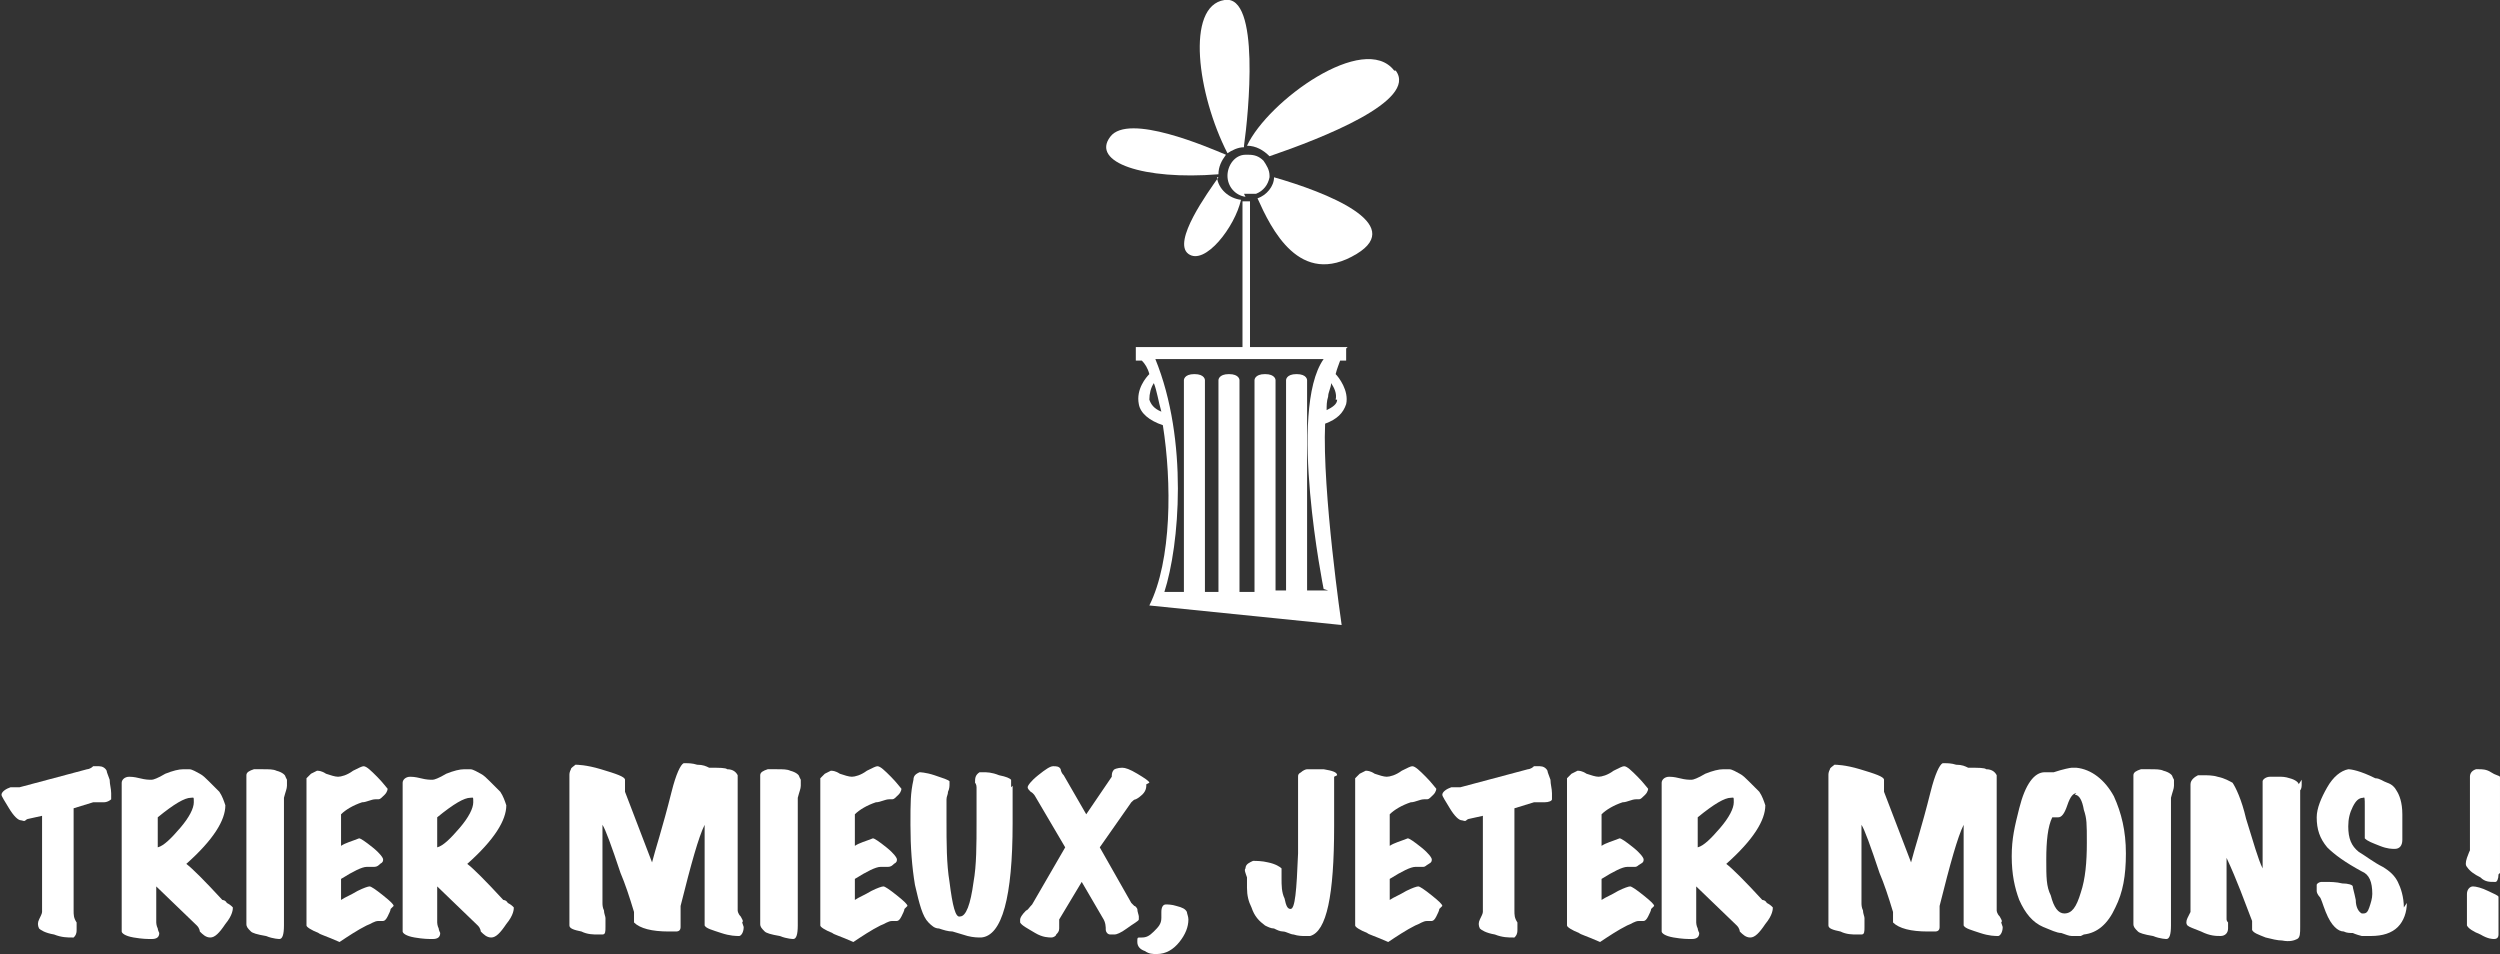 <?xml version="1.0" encoding="UTF-8"?>
<svg xmlns="http://www.w3.org/2000/svg" version="1.1" viewBox="0 0 166.4 63.5">
  <rect x="0" y="0" width="166.4" height="63.5" fill="#333333" stroke="none"/>
  <defs>
    <style>
      .cls-1 {
        fill: #fff;
      }
    </style>
  </defs>
  <g>
    <g id="Calque_1">
      <g>
        <path class="cls-1" d="M6.8,53.4c0,0-.2,0-.3,0-.1,0-.2,0-.3,0l-1.3.4v6.8c0,.3,0,.5.2.8,0,0,0,.3,0,.5,0,.3-.1.4-.2.5,0,0,0,0-.1,0-.3,0-.7,0-1.2-.2-.6-.1-.9-.3-1-.4-.1-.2-.1-.4,0-.6.1-.2.2-.4.2-.5v-6.4l-.9.2s-.1,0-.2.1-.2,0-.3,0c-.2,0-.5-.3-.8-.8-.3-.5-.5-.8-.5-.9,0-.2.3-.4.6-.5,0,0,.2,0,.3,0,.1,0,.2,0,.3,0l4.5-1.2s.2,0,.4-.2c.1,0,.3,0,.4,0,.2,0,.4.1.5.3,0,.1.1.3.2.6,0,.3.1.6.1.9s0,.3,0,.4c0,0-.2.2-.5.2Z"></path>
        <path class="cls-1" d="M15.5,60.4c0,.1,0,.5-.5,1.1-.4.6-.7.9-1,.9-.3,0-.5-.2-.7-.4,0,0,0-.2-.2-.4l-2.7-2.6v2.4c0,0,0,.2.1.4,0,.1.1.3.1.3,0,.3-.2.4-.5.4-.3,0-.6,0-1.2-.1-.6-.1-.8-.3-.8-.4s0-.1,0-.2c0,0,0-.2,0-.3v-9.1c0,0,0-.1,0-.2,0,0,0,0,0-.1,0-.2.2-.4.5-.4.1,0,.3,0,.7.1s.6.1.8.1c.1,0,.4-.1.9-.4.5-.2.9-.3,1.2-.3s.3,0,.4,0c.2,0,.5.2.7.3s.4.3.6.5c.5.5.7.7.7.7.2.3.3.6.4.9,0,1-.8,2.3-2.6,3.9.4.3,1.2,1.1,2.4,2.4,0,0,.2,0,.3.2,0,0,.2.1.3.2ZM12.7,53.1c-.4,0-1.1.4-2.2,1.3v2c.4-.1.9-.6,1.5-1.3s.9-1.3.9-1.7,0-.3-.2-.3Z"></path>
        <path class="cls-1" d="M19.1,51.9c0,0,0,.1,0,.2s0,.2,0,.2c0,.2-.1.4-.2.8v8c0,.1,0,.2,0,.3,0,0,0,.1,0,.2,0,.6-.1.9-.3.9,0,0-.4,0-.9-.2-.6-.1-.9-.2-1-.3-.2-.2-.3-.3-.3-.5s0,0,0-.1c0,0,0-.1,0-.2v-9.2c0,0,0-.1,0-.2,0,0,0-.1,0-.2,0-.2.2-.3.5-.4,0,0,.3,0,.6,0,.4,0,.7,0,.9.1.4.1.6.3.6.4Z"></path>
        <path class="cls-1" d="M26,60.5c0,.1-.1.3-.2.5-.1.2-.2.3-.3.3,0,0,0,0-.1,0,0,0-.1,0-.2,0s0,0,0,0c-.3,0-.5.2-.8.3-.6.3-1.2.7-1.8,1.1-.9-.4-1.3-.5-1.4-.6-.5-.2-.8-.4-.8-.5v-9.8c0,0,.1-.1.3-.3.2-.1.4-.2.4-.2.1,0,.3,0,.6.2.3.1.6.2.8.2s.6-.1,1-.4c.4-.2.6-.3.7-.3.2,0,.5.3.9.7.4.4.6.7.7.8,0,0,0,.2-.2.4-.2.2-.3.3-.4.3s-.2,0-.2,0c0,0,0,0,0,0-.3,0-.6.2-.9.2-.6.2-1.1.5-1.4.8v2.1c.3-.2.7-.3,1.2-.5.1,0,.4.2.9.6s.7.7.7.8,0,.2-.2.3c-.1.1-.2.2-.4.2,0,0-.2,0-.5,0-.3,0-.9.3-1.7.8v1.4c.3-.2.6-.3,1.1-.6.4-.2.7-.3.8-.3s.4.2.9.6.7.6.7.7Z"></path>
        <path class="cls-1" d="M34.2,60.4c0,.1,0,.5-.5,1.1-.4.6-.7.9-1,.9-.3,0-.5-.2-.7-.4,0,0,0-.2-.2-.4l-2.7-2.6v2.4c0,0,0,.2.1.4,0,.1.1.3.1.3,0,.3-.2.4-.5.4-.3,0-.6,0-1.2-.1-.6-.1-.8-.3-.8-.4s0-.1,0-.2c0,0,0-.2,0-.3v-9.1c0,0,0-.1,0-.2,0,0,0,0,0-.1,0-.2.2-.4.5-.4.1,0,.3,0,.7.1s.6.1.8.1c.1,0,.4-.1.9-.4.5-.2.9-.3,1.2-.3s.3,0,.4,0c.2,0,.5.2.7.3s.4.3.6.5c.5.5.7.7.7.7.2.3.3.6.4.9,0,1-.8,2.3-2.6,3.9.4.3,1.2,1.1,2.4,2.4,0,0,.2,0,.3.2,0,0,.2.1.3.2ZM31.3,53.1c-.4,0-1.1.4-2.2,1.3v2c.4-.1.9-.6,1.5-1.3s.9-1.3.9-1.7,0-.3-.2-.3Z"></path>
        <path class="cls-1" d="M49.5,61.7c0,.4-.2.6-.3.6-.2,0-.6,0-1.2-.2-.6-.2-1-.3-1.1-.5,0,0,0-.1,0-.2s0-.1,0-.3c0-.1,0-.2,0-.3v-5.9c-.4.8-.9,2.6-1.6,5.4,0,0,0,0,0,.1,0,0,0,.2,0,.4s0,.3,0,.4c0,.3,0,.4,0,.5,0,.2-.1.3-.3.3,0,0-.2,0-.5,0-1.1,0-1.9-.2-2.3-.6,0,0,0-.2,0-.3,0-.2,0-.3,0-.4-.3-1-.6-1.9-.9-2.6-.6-1.8-1-2.9-1.2-3.2v5.2c0,.1,0,.3.1.5,0,.2.1.4.1.5,0,.2,0,.4,0,.6,0,.3,0,.5-.2.5,0,0-.2,0-.3,0-.3,0-.7,0-1.1-.2-.5-.1-.8-.2-.8-.4s0-.1,0-.2,0-.1,0-.3c0-.1,0-.2,0-.3v-9.2c0-.1,0-.2.1-.4,0-.1.2-.2.3-.3.1,0,.7,0,1.7.3,1,.3,1.6.5,1.6.7,0,0,0,.2,0,.3,0,.2,0,.3,0,.3,0,0,0,.1,0,.2l1.8,4.7c.2-.8.7-2.3,1.3-4.7.3-1.2.6-1.8.8-1.9,0,0,.1,0,.2,0,.1,0,.4,0,.7.1.4,0,.6.1.8.2.7,0,1.1,0,1.2.1.4,0,.6.2.7.4,0,0,0,.1,0,.2s0,.2,0,.4c0,.2,0,.3,0,.4v8c0,0,0,.2.2.4.1.2.2.3.1.4Z"></path>
        <path class="cls-1" d="M53.3,51.9c0,0,0,.1,0,.2s0,.2,0,.2c0,.2-.1.4-.2.8v8c0,.1,0,.2,0,.3,0,0,0,.1,0,.2,0,.6-.1.9-.3.9,0,0-.4,0-.9-.2-.6-.1-.9-.2-1-.3-.2-.2-.3-.3-.3-.5s0,0,0-.1c0,0,0-.1,0-.2v-9.2c0,0,0-.1,0-.2,0,0,0-.1,0-.2,0-.2.2-.3.5-.4,0,0,.3,0,.6,0,.4,0,.7,0,.9.1.4.1.6.3.6.4Z"></path>
        <path class="cls-1" d="M60.2,60.5c0,.1-.1.3-.2.5-.1.2-.2.3-.3.3,0,0,0,0-.1,0,0,0-.1,0-.2,0s0,0,0,0c-.3,0-.5.2-.8.3-.6.3-1.2.7-1.8,1.1-.9-.4-1.3-.5-1.4-.6-.5-.2-.8-.4-.8-.5v-9.8c0,0,.1-.1.3-.3.2-.1.4-.2.4-.2.1,0,.3,0,.6.2.3.1.6.2.8.2s.6-.1,1-.4c.4-.2.6-.3.7-.3.2,0,.5.3.9.7.4.4.6.7.7.8,0,0,0,.2-.2.4-.2.2-.3.3-.4.3s-.2,0-.2,0c0,0,0,0,0,0-.3,0-.6.2-.9.2-.6.2-1.1.5-1.4.8v2.1c.3-.2.7-.3,1.2-.5.1,0,.4.2.9.6s.7.7.7.8,0,.2-.2.3c-.1.1-.2.2-.4.2,0,0-.2,0-.5,0-.3,0-.9.3-1.7.8v1.4c.3-.2.6-.3,1.1-.6.4-.2.7-.3.8-.3s.4.2.9.6.7.6.7.7Z"></path>
        <path class="cls-1" d="M67.4,52.3c0,0,0,.7,0,2.5,0,4.9-.7,7.5-2.1,7.6-.2,0-.5,0-.9-.1-.3-.1-.7-.2-1-.3-.3,0-.6-.1-.9-.2-.3,0-.5-.2-.7-.4-.4-.4-.6-1.2-.9-2.5-.2-1.2-.3-2.5-.3-4s0-2.1.2-3c0-.3.2-.4.4-.5,0,0,.4,0,1,.2.6.2.9.3,1,.4,0,0,0,.1,0,.2s0,.3-.1.5c0,.2-.1.3-.1.5,0,.2,0,.6,0,1.4,0,1.5,0,2.9.2,4.1.2,1.6.4,2.4.7,2.3.4,0,.7-.8.9-2.3.2-1.1.2-2.5.2-4s0-1.7,0-1.9c0-.1,0-.3,0-.4,0-.2-.1-.3-.1-.3,0-.3,0-.5.3-.7,0,0,.1,0,.2,0,.3,0,.6,0,1.1.2.5.1.7.2.8.3,0,0,0,.2,0,.5Z"></path>
        <path class="cls-1" d="M76.3,52.2c0,.2,0,.5-.4.8,0,0-.1.1-.3.2-.1,0-.2.1-.3.2l-2.1,3,2.1,3.7c0,0,.1.1.2.2.1,0,.2.2.2.2,0,.2.1.4.1.5s0,.2,0,.2c0,.1-.4.3-.8.6-.4.3-.7.4-.8.4,0,0-.2,0-.3,0-.2,0-.3-.2-.3-.3,0-.2,0-.5-.2-.8l-1.4-2.4-1.5,2.5c0,0,0,.2,0,.3,0,.1,0,.2,0,.3,0,.2-.1.3-.2.4,0,.1-.2.2-.3.2-.2,0-.6,0-1.1-.3s-.9-.5-1-.7c0,0,0-.1,0-.2,0-.1.1-.3.4-.6.1,0,.2-.2.4-.4l2.2-3.8-2-3.4c0,0-.1-.2-.3-.3-.1-.1-.2-.2-.2-.3,0-.1.2-.4.7-.8.5-.4.8-.6,1-.6.2,0,.4,0,.5.2,0,0,0,.2.2.4l1.5,2.6,1.7-2.5c0-.1,0-.3.1-.4,0-.1.3-.2.6-.2.2,0,.5.1,1,.4.5.3.8.5.8.6Z"></path>
        <path class="cls-1" d="M79,60.7c0,.1.1.3.1.5,0,.5-.2,1-.6,1.5-.4.5-.9.8-1.5.8-.3,0-.5,0-.8-.2-.3-.1-.5-.3-.5-.6s0-.3.2-.3c0,0,0,0,.1,0,.3,0,.5-.1.8-.4.3-.3.5-.5.5-.9s0-.1,0-.2c0-.1,0-.2,0-.2,0-.3.1-.5.3-.5.1,0,.4,0,.7.1.4.1.6.2.7.4Z"></path>
        <path class="cls-1" d="M88.8,51.7c0,.2,0,.6,0,1.1v.8c0,.6,0,1,0,1.4,0,4.6-.5,7-1.6,7.3-.1,0-.3,0-.4,0s-.4,0-.7-.1c-.2,0-.5-.2-.7-.2-.2,0-.4-.1-.6-.2-.2,0-.4-.1-.6-.2-.4-.3-.7-.6-.9-1.2-.2-.4-.3-.8-.3-1.3,0-.2,0-.5,0-.7-.1-.3-.2-.5-.1-.6,0-.3.3-.4.5-.5.2,0,.6,0,1,.1.5.1.8.3.9.4,0,0,0,.1,0,.2s0,0,0,.2c0,.1,0,.2,0,.3,0,.4,0,.9.2,1.3.1.5.2.7.4.7.3,0,.4-1.2.5-3.7,0-.5,0-2.1,0-4.7s0-.1,0-.2c0,0,0-.2,0-.2,0-.1,0-.2.2-.3.1-.1.3-.2.4-.2.2,0,.6,0,1.1,0,.6.1.9.2.9.4Z"></path>
        <path class="cls-1" d="M95.8,60.5c0,.1-.1.3-.2.5-.1.2-.2.3-.3.3,0,0,0,0-.1,0,0,0-.1,0-.2,0s0,0,0,0c-.3,0-.5.2-.8.3-.6.3-1.2.7-1.8,1.1-.9-.4-1.3-.5-1.4-.6-.5-.2-.8-.4-.8-.5v-9.8c0,0,.1-.1.3-.3.2-.1.4-.2.4-.2.1,0,.3,0,.6.2.3.1.6.2.8.2s.6-.1,1-.4c.4-.2.6-.3.7-.3.2,0,.5.3.9.7.4.4.6.7.7.8,0,0,0,.2-.2.4-.2.2-.3.3-.4.3s-.2,0-.2,0c0,0,0,0,0,0-.3,0-.6.2-.9.2-.6.2-1.1.5-1.4.8v2.1c.3-.2.7-.3,1.2-.5.1,0,.4.2.9.6s.7.7.7.8,0,.2-.2.3-.2.2-.4.2c0,0-.2,0-.5,0-.3,0-.9.3-1.7.8v1.4c.3-.2.6-.3,1.1-.6.4-.2.7-.3.8-.3s.4.2.9.6c.5.4.7.6.7.7Z"></path>
        <path class="cls-1" d="M102.7,53.4c0,0-.2,0-.3,0-.1,0-.2,0-.3,0l-1.3.4v6.8c0,.3,0,.5.2.8,0,0,0,.3,0,.5,0,.3-.1.4-.2.5,0,0,0,0-.1,0-.3,0-.7,0-1.2-.2-.6-.1-.9-.3-1-.4-.1-.2-.1-.4,0-.6.1-.2.2-.4.2-.5v-6.4l-.9.2s-.1,0-.2.1-.2,0-.3,0c-.2,0-.5-.3-.8-.8-.3-.5-.5-.8-.5-.9,0-.2.3-.4.6-.5,0,0,.2,0,.3,0s.2,0,.3,0l4.5-1.2s.2,0,.4-.2c.1,0,.3,0,.4,0,.2,0,.4.1.5.3,0,.1.1.3.2.6,0,.3.1.6.1.9s0,.3,0,.4-.2.2-.5.2Z"></path>
        <path class="cls-1" d="M109.9,60.5c0,.1-.1.3-.2.5-.1.2-.2.3-.3.3,0,0,0,0-.1,0,0,0-.1,0-.2,0s0,0,0,0c-.3,0-.5.2-.8.3-.6.3-1.2.7-1.8,1.1-.9-.4-1.3-.5-1.4-.6-.5-.2-.8-.4-.8-.5v-9.8c0,0,.1-.1.3-.3.2-.1.4-.2.4-.2.1,0,.3,0,.6.2.3.1.6.2.8.2s.6-.1,1-.4c.4-.2.6-.3.7-.3.2,0,.5.3.9.7.4.4.6.7.7.8,0,0,0,.2-.2.4-.2.2-.3.3-.4.3s-.2,0-.2,0c0,0,0,0,0,0-.3,0-.6.2-.9.2-.6.2-1.1.5-1.4.8v2.1c.3-.2.7-.3,1.2-.5.1,0,.4.2.9.6s.7.7.7.8,0,.2-.2.3-.2.2-.4.2c0,0-.2,0-.5,0-.3,0-.9.3-1.7.8v1.4c.3-.2.6-.3,1.1-.6.4-.2.7-.3.8-.3s.4.2.9.6c.5.4.7.6.7.7Z"></path>
        <path class="cls-1" d="M118,60.4c0,.1,0,.5-.5,1.1-.4.6-.7.9-1,.9-.3,0-.5-.2-.7-.4,0,0,0-.2-.2-.4l-2.7-2.6v2.4c0,0,0,.2.1.4,0,.1.1.3.1.3,0,.3-.2.4-.5.4-.3,0-.6,0-1.2-.1-.6-.1-.8-.3-.8-.4s0-.1,0-.2,0-.2,0-.3v-9.1c0,0,0-.1,0-.2,0,0,0,0,0-.1,0-.2.2-.4.5-.4.1,0,.3,0,.7.1s.6.1.8.1c.1,0,.4-.1.9-.4.5-.2.9-.3,1.2-.3s.3,0,.4,0c.2,0,.5.2.7.3s.4.3.6.5c.5.5.7.7.7.7.2.3.3.6.4.9,0,1-.8,2.3-2.6,3.9.4.3,1.2,1.1,2.4,2.4,0,0,.2,0,.3.2,0,0,.2.1.3.2ZM115.2,53.1c-.4,0-1.1.4-2.2,1.3v2c.4-.1.9-.6,1.5-1.3.6-.7.9-1.3.9-1.7s0-.3-.2-.3Z"></path>
        <path class="cls-1" d="M133.3,61.7c0,.4-.2.6-.3.6-.2,0-.6,0-1.2-.2-.6-.2-1-.3-1.1-.5,0,0,0-.1,0-.2s0-.1,0-.3c0-.1,0-.2,0-.3v-5.9c-.4.8-.9,2.6-1.6,5.4,0,0,0,0,0,.1,0,0,0,.2,0,.4,0,.2,0,.3,0,.4,0,.3,0,.4,0,.5,0,.2-.1.3-.3.3,0,0-.2,0-.5,0-1.1,0-1.9-.2-2.3-.6,0,0,0-.2,0-.3,0-.2,0-.3,0-.4-.3-1-.6-1.9-.9-2.6-.6-1.8-1-2.9-1.2-3.2v5.2c0,.1,0,.3.1.5,0,.2.1.4.1.5,0,.2,0,.4,0,.6,0,.3,0,.5-.2.5,0,0-.2,0-.3,0-.3,0-.7,0-1.1-.2-.5-.1-.8-.2-.8-.4,0,0,0-.1,0-.2s0-.1,0-.3c0-.1,0-.2,0-.3v-9.2c0-.1,0-.2.1-.4,0-.1.2-.2.3-.3.1,0,.7,0,1.7.3,1,.3,1.6.5,1.6.7,0,0,0,.2,0,.3,0,.2,0,.3,0,.3,0,0,0,.1,0,.2l1.8,4.7c.2-.8.7-2.3,1.3-4.7.3-1.2.6-1.8.8-1.9,0,0,.1,0,.2,0,.1,0,.4,0,.7.1.4,0,.6.1.8.2.7,0,1.1,0,1.2.1.4,0,.6.2.7.4,0,0,0,.1,0,.2s0,.2,0,.4c0,.2,0,.3,0,.4v8c0,0,0,.2.2.4.1.2.2.3.1.4Z"></path>
        <path class="cls-1" d="M138.5,62.3c-.2,0-.4,0-.6,0s-.4-.1-.7-.2c-.3,0-.7-.2-1.2-.4-.7-.3-1.2-.9-1.6-1.8-.3-.8-.5-1.7-.5-2.9s.2-2,.5-3.2c.4-1.6,1-2.4,1.7-2.4s.1,0,.3,0,.2,0,.3,0c.6-.2,1.1-.3,1.2-.3s.2,0,.3,0c1,.1,1.9.8,2.5,1.9.5,1.1.8,2.3.8,3.8s-.2,2.6-.7,3.6c-.5,1.1-1.2,1.7-2.1,1.8ZM138.2,52.8c-.2,0-.4.2-.6.8s-.4.8-.6.8-.1,0-.2,0c0,0-.1,0-.2,0-.3.6-.4,1.6-.4,2.8s0,1.8.3,2.4c.2.8.5,1.2.9,1.2.5,0,.8-.4,1.1-1.4.3-.9.4-2,.4-3.3s0-1.6-.2-2.2c-.1-.6-.3-1-.6-1Z"></path>
        <path class="cls-1" d="M144.7,51.9c0,0,0,.1,0,.2s0,.2,0,.2c0,.2-.1.4-.2.8v8c0,.1,0,.2,0,.3s0,.1,0,.2c0,.6-.1.9-.3.9,0,0-.4,0-.9-.2-.6-.1-.9-.2-1-.3-.2-.2-.3-.3-.3-.5s0,0,0-.1c0,0,0-.1,0-.2v-9.2c0,0,0-.1,0-.2,0,0,0-.1,0-.2,0-.2.2-.3.5-.4,0,0,.3,0,.6,0,.4,0,.7,0,.9.1.4.1.6.3.6.4Z"></path>
        <path class="cls-1" d="M153.2,51.9c0,0,0,.2,0,.3,0,.1,0,.3-.1.4v8.6s0,.1,0,.5c0,.4,0,.7-.2.8-.2.1-.5.2-1,.1-.3,0-.7-.1-1.1-.2-.5-.2-.8-.3-.9-.5,0-.1,0-.3,0-.6-.5-1.3-1-2.7-1.7-4.2v3.8c0,0,0,.2,0,.3,0,.1.1.2.1.2,0,.1,0,.3,0,.4,0,.3-.2.5-.5.5s-.7,0-1.3-.3c-.5-.2-.8-.3-.9-.4-.1-.1-.1-.3,0-.5.1-.2.2-.4.2-.4v-8.1c0,0,0-.1,0-.2,0-.1,0-.2,0-.2,0-.3.3-.5.5-.6,0,0,.1,0,.3,0,.3,0,.7,0,1,.1.5.1.8.3,1,.4.2.3.6,1.1.9,2.4.5,1.6.8,2.7,1.1,3.3v-5.1c0,0,0-.2,0-.3,0-.1,0-.2,0-.3s0,0,0-.1c0-.1.2-.3.5-.3.2,0,.4,0,.6,0,.2,0,.4,0,.7.1.4.1.6.3.6.4Z"></path>
        <path class="cls-1" d="M160.2,60.1c0,.6-.2,1.2-.6,1.6-.4.4-1,.6-1.8.6-.2,0-.4,0-.6,0-.4-.1-.6-.2-.6-.2-.2,0-.4,0-.6-.1-.2,0-.4-.1-.6-.3-.2-.2-.4-.5-.6-1-.2-.5-.3-.9-.4-1,0,0-.2-.2-.2-.4,0-.1,0-.3,0-.4s.2-.2.3-.2c0,0,.1,0,.3,0,.3,0,.7,0,1.1.1.4,0,.7.1.7.2s.1.4.2.9c0,.5.2.8.4.9,0,0,0,0,.1,0,.2,0,.3-.1.4-.4.1-.3.2-.6.2-.9,0-.8-.2-1.3-.7-1.5-1.1-.6-1.8-1.1-2.3-1.6-.5-.6-.7-1.2-.7-2,0-.6.3-1.3.7-2,.4-.7.9-1.1,1.4-1.2.2,0,.8.1,1.8.6.3,0,.5.2.8.3s.5.3.6.5c.2.3.4.8.4,1.6s0,.3,0,.6c0,.2,0,.4,0,.5,0,0,0,.2,0,.3,0,0,0,.2,0,.3,0,.4-.2.6-.5.6-.2,0-.5,0-1-.2-.5-.2-.8-.3-1-.5,0,0,0-.1,0-.3s0-.4,0-.9c0-.5,0-.8,0-1,0-.4,0-.6-.1-.5-.3,0-.5.2-.7.6-.2.4-.3.8-.3,1.3,0,.8.2,1.3.7,1.7.5.3,1,.7,1.6,1,.5.3.8.6,1,1,.2.4.4,1,.4,1.7Z"></path>
        <path class="cls-1" d="M166.3,58.2c0,.3-.1.5-.2.5,0,0,0,0-.1,0-.3,0-.6,0-.9-.3-.4-.2-.7-.4-.9-.7-.1-.1-.1-.3,0-.6.1-.3.2-.5.2-.5v-4.9c0-.2.1-.4.4-.5,0,0,.1,0,.2,0,.2,0,.5,0,.8.2s.5.2.6.3c0,0,0,.3,0,.7v5.3c0,0,0,.1,0,.2,0,.1,0,.2,0,.2ZM166.3,60c0,0,0,.3,0,.6,0,.5,0,.7,0,.8,0,.3,0,.6,0,.8,0,.2-.1.3-.3.3-.1,0-.4,0-.9-.3-.5-.2-.8-.4-.9-.6,0,0,0-.3,0-.5,0,0,0-.3,0-.5,0-.2,0-.6,0-1.1,0-.3.2-.5.4-.5.2,0,.6.1,1,.3.4.2.7.3.7.4Z"></path>
      </g>
      <path class="cls-1" d="M89.7,23.1h-6.5v-9.7c0,0-.2,0-.3,0s-.1,0-.2,0v9.7h-7.1v.9h.4c.2.2.4.5.5.9-.2.2-.9,1-.7,2,.1.6.7,1.1,1.6,1.4.6,3.8.6,9-.9,12l12.8,1.3s-1.3-8.9-1.1-13.4c.8-.3,1.2-.7,1.4-1.3.2-.9-.5-1.8-.7-2,.1-.4.2-.6.3-.9h.4v-.8c0,0,0,0,0,0h0ZM76.5,26.6c0-.4.1-.8.3-1.1.2.5.3,1.2.5,1.9-.5-.2-.7-.5-.8-.8M89,26.6c0,.3-.3.5-.7.7,0-.3,0-.6.1-.9,0-.3.2-.6.2-.9.2.3.4.7.3,1.1M88.4,39.3h-1.4s0-14,0-14c0,0,0-.4-.7-.4s-.7.4-.7.4v14h-.7s0-14,0-14c0,0,0-.4-.7-.4s-.7.4-.7.4v14.1h-1s0-14.1,0-14.1c0,0,0-.4-.7-.4s-.7.4-.7.4v14.1h-.9s0-14.1,0-14.1c0,0,0-.4-.7-.4s-.7.4-.7.4v14.1h.3s-1.6,0-1.6,0c1-3.1,1.6-10.1-.6-15.5h11.2c-2.4,3.4,0,15.3,0,15.3"></path>
      <path class="cls-1" d="M84.8,11.8c0,.6-.5,1.2-1.1,1.4.9,2,2.8,6,6.6,3.7,3.3-2-2-4.1-5.5-5.1"></path>
      <path class="cls-1" d="M81.1,11.6s0,0,0,0c0-.5.2-.9.5-1.3-1.2-.5-6.5-2.8-7.7-1.2-1.3,1.7,2.2,2.9,7.2,2.5"></path>
      <path class="cls-1" d="M82.8,9.7c.3-2.1,1.1-10.1-1.3-9.7-2.6.4-1.8,6.3.2,10.2.3-.2.7-.4,1.1-.4"></path>
      <path class="cls-1" d="M81.1,11.8c-.7,1-3.1,4.3-2,5.1,1.1.8,3.1-1.8,3.5-3.6-.8-.1-1.5-.7-1.6-1.5"></path>
      <path class="cls-1" d="M92.8,4.7c-2-2.6-8.4,2-9.8,5,.6,0,1.1.3,1.5.7,3.5-1.2,9.9-3.7,8.4-5.7"></path>
      <path class="cls-1" d="M82.8,12.9c0,0,.1,0,.2,0,0,0,.2,0,.3,0,.1,0,.2,0,.3,0,.5-.2.8-.6.9-1.1,0,0,0,0,0-.1,0-.4-.2-.7-.4-1-.3-.3-.6-.4-1-.4s-.1,0-.2,0c0,0,0,0,0,0-.7,0-1.2.7-1.2,1.4s.5,1.3,1.2,1.4c0,0,0,0,0,0"></path>
    </g>
  </g>
</svg>
